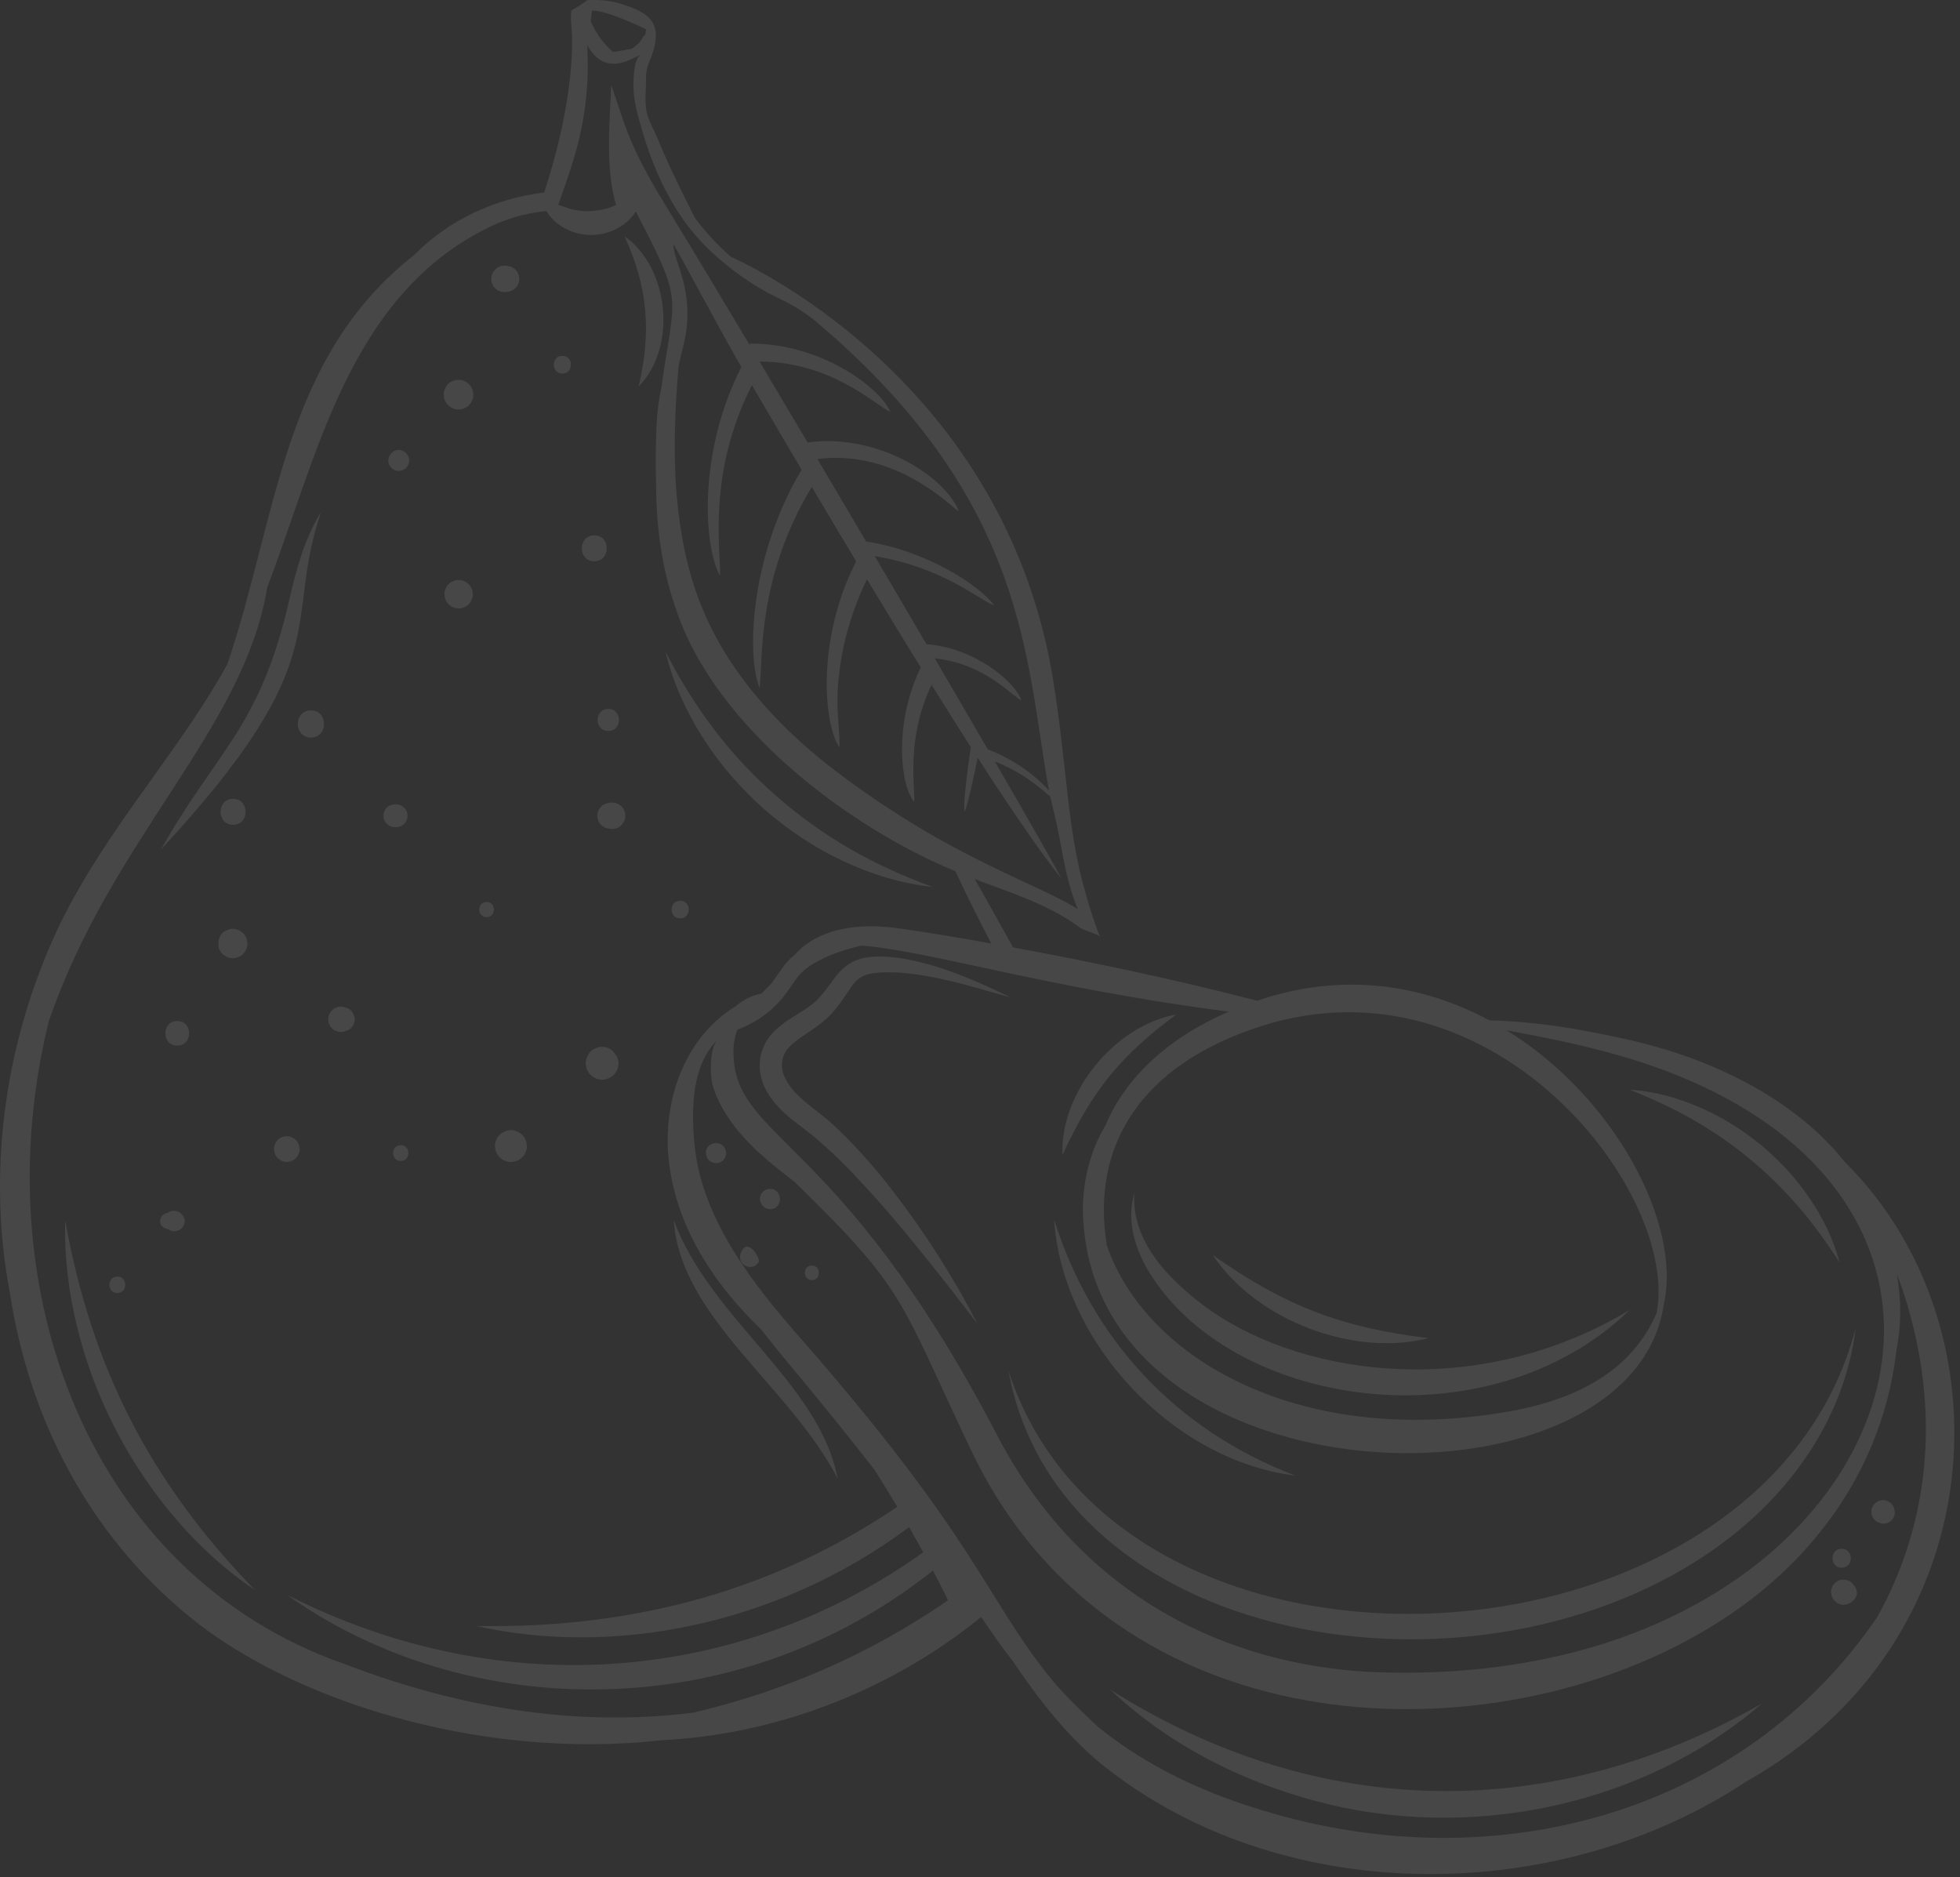 <svg xmlns="http://www.w3.org/2000/svg" width="307" height="294" viewBox="0 0 307 294" fill="none"><rect x="0" y="0" width="307" height="294" fill="#333333" stroke="none"/><g opacity="0.1"><path d="M177.683 186.855C176.491 190.928 177.571 194.952 179.631 198.642C192.442 220.666 233.117 226.636 255.309 205.134C232.034 219.209 204.937 215.842 189.667 205.297C183.343 200.785 177.156 194.573 177.683 186.855Z" fill="white"></path><path d="M157.965 214.708C165.867 257.797 230.218 268.545 267.461 243.347C279.635 235.125 288.857 222.789 290.669 207.976C276.299 263.524 175.562 269.287 157.965 214.708Z" fill="white"></path><path d="M25.693 192.3C25.928 192.41 26.175 192.486 26.421 192.569C26.681 192.733 26.964 192.849 27.287 192.849C27.446 192.847 27.605 192.807 27.762 192.784C27.894 192.728 28.024 192.672 28.156 192.616C28.349 192.509 28.499 192.365 28.611 192.181C28.708 192.08 28.773 191.962 28.809 191.825C28.898 191.639 28.939 191.442 28.93 191.231C28.91 191.094 28.892 190.957 28.872 190.821C28.266 189.417 26.908 189.469 26.327 189.931C25.78 190.094 25.93 190.072 25.652 190.18L25.395 190.384C24.807 191.191 25.099 192.004 25.693 192.3Z" fill="white"></path><path d="M27.761 163.771C30.243 163.771 30.247 159.913 27.761 159.913C25.28 159.913 25.275 163.771 27.761 163.771Z" fill="white"></path><path d="M34.248 148.384C34.358 148.774 34.555 149.112 34.84 149.397C35.288 149.81 35.84 150.07 36.463 150.07C36.779 150.083 37.075 150.016 37.348 149.872C37.633 149.78 37.88 149.621 38.086 149.397C38.31 149.191 38.469 148.944 38.561 148.66C38.705 148.386 38.772 148.09 38.758 147.774C38.731 147.572 38.705 147.368 38.678 147.164C38.568 146.777 38.37 146.438 38.086 146.151C37.637 145.739 37.086 145.479 36.463 145.479C36.147 145.467 35.851 145.533 35.577 145.676C34.708 145.958 34.044 146.862 34.248 148.384Z" fill="white"></path><path d="M95.61 164.315C95.209 164.082 94.778 163.966 94.314 163.966C93.962 163.95 93.633 164.024 93.326 164.185C93.007 164.288 92.732 164.466 92.501 164.714C92.25 164.948 92.073 165.223 91.97 165.542C91.808 165.846 91.734 166.176 91.748 166.53C91.779 166.759 91.81 166.985 91.84 167.214C91.963 167.649 92.183 168.025 92.501 168.346C92.673 168.478 92.846 168.613 93.019 168.747C93.42 168.978 93.85 169.097 94.314 169.097C94.668 169.11 94.998 169.036 95.303 168.875C96.677 168.429 97.888 166.073 95.61 164.315Z" fill="white"></path><path d="M51.992 161.051C52.512 161.569 53.24 161.742 53.915 161.56C54.24 161.45 54.092 161.509 54.63 161.282C55.005 161.078 55.33 160.643 55.401 160.379C55.52 160.155 55.574 159.913 55.565 159.653C55.542 159.484 55.52 159.319 55.498 159.153C55.377 159.011 55.255 158.09 54.179 157.835L53.915 157.745C53.565 157.651 53.213 157.651 52.864 157.745C52.53 157.839 52.238 158.009 51.992 158.254C51.889 158.388 51.785 158.52 51.682 158.655C51.503 158.964 51.413 159.296 51.411 159.653C51.402 159.926 51.458 160.179 51.581 160.415C51.662 160.659 51.799 160.872 51.992 161.051Z" fill="white"></path><path d="M46.936 179.973C46.912 179.794 46.86 179.068 46.347 178.55C45.988 178.274 45.659 177.965 44.926 177.963C44.43 177.942 43.818 178.211 43.505 178.55C43.164 178.864 42.897 179.478 42.915 179.973C42.971 180.166 42.883 180.769 43.505 181.394C43.859 181.666 44.195 181.982 44.926 181.984C45.419 182.002 46.033 181.733 46.347 181.394C46.685 181.078 46.954 180.466 46.936 179.973Z" fill="white"></path><path d="M60.578 129.027C60.697 129.119 60.818 129.213 60.937 129.305C61.215 129.467 61.515 129.547 61.836 129.547H62.051C62.297 129.556 62.526 129.507 62.739 129.395C62.959 129.323 63.149 129.2 63.311 129.027C63.486 128.866 63.606 128.675 63.678 128.453C63.79 128.24 63.842 128.012 63.833 127.767C63.813 127.611 63.79 127.451 63.768 127.294C63.685 126.992 63.532 126.732 63.311 126.51C63.192 126.418 63.071 126.324 62.95 126.232C62.674 126.071 62.374 125.99 62.051 125.988H61.836C61.591 125.979 61.363 126.03 61.15 126.14C60.928 126.214 60.737 126.335 60.578 126.51C60.403 126.671 60.28 126.862 60.208 127.081C60.096 127.294 60.047 127.523 60.056 127.767C60.076 127.927 60.098 128.084 60.118 128.24C60.204 128.543 60.356 128.805 60.578 129.027Z" fill="white"></path><path d="M48.703 111.262C45.966 111.262 45.961 115.515 48.703 115.515C51.44 115.515 51.444 111.262 48.703 111.262Z" fill="white"></path><path d="M73.408 91.495C73.258 91.381 73.108 91.264 72.96 91.148C72.612 90.946 72.238 90.845 71.837 90.843C71.529 90.832 71.243 90.897 70.978 91.035C70.702 91.125 70.463 91.278 70.261 91.495C70.046 91.697 69.891 91.937 69.801 92.212C69.662 92.477 69.599 92.761 69.611 93.069C69.638 93.266 69.662 93.463 69.689 93.66C69.794 94.037 69.985 94.364 70.261 94.642C70.411 94.759 70.561 94.875 70.711 94.99C71.059 95.192 71.433 95.292 71.837 95.295C72.141 95.306 72.428 95.243 72.693 95.102C72.969 95.012 73.206 94.86 73.408 94.642C73.625 94.441 73.78 94.203 73.87 93.927C74.009 93.66 74.072 93.376 74.06 93.069C74.036 92.871 74.009 92.674 73.982 92.477C73.876 92.1 73.684 91.773 73.408 91.495Z" fill="white"></path><path d="M93.088 87.906C95.697 87.906 95.701 83.851 93.088 83.851C90.478 83.851 90.474 87.906 93.088 87.906Z" fill="white"></path><path d="M70.173 63.452L70.643 63.813C71.004 64.024 71.397 64.129 71.816 64.131C72.134 64.143 72.432 64.075 72.71 63.932C72.997 63.838 73.246 63.676 73.457 63.452C73.683 63.239 73.842 62.993 73.936 62.703C74.082 62.428 74.149 62.13 74.136 61.809C74.109 61.603 74.082 61.399 74.053 61.193C73.943 60.8 73.744 60.457 73.457 60.168L72.986 59.805C72.625 59.594 72.235 59.489 71.816 59.489C71.495 59.475 71.197 59.543 70.921 59.688C70.632 59.78 70.383 59.942 70.173 60.168C69.946 60.379 69.787 60.628 69.695 60.915C69.549 61.19 69.482 61.491 69.493 61.809L69.576 62.428C69.686 62.82 69.886 63.161 70.173 63.452Z" fill="white"></path><path d="M95.322 125.768C95.23 125.783 95.136 125.799 95.044 125.813C94.883 125.88 94.721 125.949 94.56 126.017C94.325 126.144 94.134 126.319 93.99 126.539C93.865 126.667 93.78 126.815 93.731 126.987C93.603 127.227 93.547 127.489 93.556 127.767C93.58 127.949 93.605 128.128 93.63 128.308C93.697 128.469 93.764 128.63 93.831 128.792C93.961 129.027 94.134 129.218 94.356 129.361C94.551 129.54 94.78 129.659 95.044 129.724C95.136 129.738 95.23 129.753 95.322 129.767C95.69 129.868 96.055 129.868 96.423 129.767C96.775 129.668 97.079 129.491 97.337 129.233C97.447 129.094 97.555 128.953 97.662 128.814C97.851 128.491 97.945 128.142 97.945 127.767C97.956 127.483 97.898 127.216 97.768 126.969C97.685 126.711 97.541 126.49 97.337 126.301C97.079 126.043 96.775 125.866 96.423 125.768C96.055 125.669 95.69 125.669 95.322 125.768Z" fill="white"></path><path d="M95.278 114.495C97.506 114.495 97.51 111.034 95.278 111.034C93.049 111.034 93.047 114.495 95.278 114.495Z" fill="white"></path><path d="M62.768 179.361C61.179 179.361 61.174 181.834 62.768 181.834C64.359 181.834 64.362 179.361 62.768 179.361Z" fill="white"></path><path d="M80.684 177.093C80.352 176.99 80.02 176.974 79.688 177.048C79.462 177.048 79.251 177.106 79.056 177.22C78.72 177.315 78.236 177.689 78.056 177.989C77.772 178.276 77.5 178.962 77.521 179.502C77.55 179.724 77.581 179.946 77.61 180.168C77.911 180.883 77.774 180.65 78.254 181.271C78.872 181.751 78.639 181.612 79.356 181.912C79.688 182.018 80.02 182.033 80.352 181.957C80.71 181.957 81.392 181.695 81.786 181.271C81.959 181.087 82.168 180.904 82.311 180.46C82.468 180.164 82.537 179.845 82.526 179.502C82.495 179.283 82.466 179.063 82.436 178.843C82.32 178.424 82.107 178.059 81.798 177.747C81.618 177.606 81.45 177.476 81.282 177.346C81.083 177.261 80.883 177.178 80.684 177.093Z" fill="white"></path><path d="M18.374 202.515C20.031 202.515 20.033 199.944 18.374 199.944C16.72 199.944 16.718 202.515 18.374 202.515Z" fill="white"></path><path d="M76.209 143.647C77.736 143.647 77.738 141.273 76.209 141.273C74.683 141.273 74.678 143.647 76.209 143.647Z" fill="white"></path><path d="M36.508 129.171C39.117 129.171 39.121 125.116 36.508 125.116C33.901 125.116 33.896 129.171 36.508 129.171Z" fill="white"></path><path d="M295.86 235.205C295.281 234.869 294.878 234.963 294.456 235.022C293.932 235.167 293.439 235.566 293.273 236.075C293.015 236.566 293.087 237.221 293.365 237.7C293.542 237.999 293.802 238.252 294.129 238.404C294.506 238.561 294.781 238.723 295.263 238.615C295.523 238.613 296.005 238.424 296.286 238.124C296.626 237.682 296.528 237.848 296.743 237.34C296.817 237.102 296.794 236.329 296.564 235.968C296.416 235.643 296.162 235.383 295.86 235.205Z" fill="white"></path><path d="M289.779 247.66C288.721 247.216 287.946 247.454 287.583 247.817C287.345 247.956 287.047 248.339 286.973 248.608C286.72 249.088 286.811 249.442 286.872 249.895C286.939 250.052 287.006 250.211 287.072 250.368C287.444 250.85 287.291 250.698 287.782 251.079C288.201 251.253 288.508 251.433 289.044 251.312C289.333 251.312 289.869 251.101 290.178 250.769C290.667 250.366 290.88 249.814 290.862 249.37C290.808 248.969 290.517 248.232 289.779 247.66Z" fill="white"></path><path d="M288.465 245.54C290.372 245.54 290.377 242.572 288.465 242.572C286.555 242.572 286.552 245.54 288.465 245.54Z" fill="white"></path><path d="M120.603 186.205C120.216 186.189 119.731 186.4 119.483 186.667C118.954 187.16 118.68 188.285 119.805 189.153C120.05 189.296 120.319 189.37 120.603 189.37C122.654 189.446 122.699 186.212 120.603 186.205Z" fill="white"></path><path d="M110.572 180.597C110.59 181.007 110.725 181.433 111.034 181.715C111.765 182.388 112.711 182.278 113.273 181.715C113.547 181.442 113.753 180.991 113.735 180.597C113.636 178.386 110.485 178.646 110.572 180.597Z" fill="white"></path><path d="M116.233 195.838C114.962 198.043 117.833 199.373 118.842 197.651C119.129 197.16 117.302 193.984 116.233 195.838Z" fill="white"></path><path d="M127.165 198.216C125.701 198.216 125.699 200.491 127.165 200.491C128.629 200.491 128.631 198.216 127.165 198.216Z" fill="white"></path><path d="M106.534 141.076C104.751 141.076 104.747 143.844 106.534 143.844C108.313 143.844 108.318 141.076 106.534 141.076Z" fill="white"></path><path d="M61.632 73.535C61.888 73.683 62.163 73.757 62.457 73.757C62.681 73.766 62.892 73.719 63.085 73.616C63.289 73.551 63.464 73.439 63.611 73.28C63.813 73.076 63.952 72.836 64.031 72.56C64.123 72.287 64.129 71.984 64.037 71.711C63.979 71.48 63.883 71.294 63.739 71.137C63.623 70.96 63.47 70.818 63.28 70.715C61.708 69.716 59.951 71.919 61.303 73.28C61.413 73.365 61.522 73.45 61.632 73.535Z" fill="white"></path><path d="M77.556 45.147C77.814 45.404 78.119 45.582 78.471 45.68C78.841 45.781 79.209 45.781 79.576 45.68L79.852 45.635C80.013 45.568 80.175 45.499 80.338 45.431C80.574 45.304 80.764 45.129 80.905 44.909C81.033 44.781 81.121 44.633 81.168 44.461C81.296 44.219 81.354 43.959 81.343 43.678C81.32 43.499 81.295 43.32 81.271 43.138C81.201 42.977 81.134 42.815 81.064 42.654C80.939 42.416 80.764 42.228 80.542 42.085C80.347 41.905 80.116 41.784 79.852 41.721L79.576 41.677C79.209 41.576 78.841 41.576 78.471 41.677C78.119 41.775 77.814 41.952 77.556 42.21L77.231 42.632C77.043 42.954 76.949 43.304 76.947 43.678C76.935 43.965 76.996 44.23 77.126 44.479C77.211 44.736 77.352 44.958 77.556 45.147Z" fill="white"></path><path d="M88.084 58.505C89.866 58.505 89.868 55.736 88.084 55.736C86.301 55.736 86.299 58.505 88.084 58.505Z" fill="white"></path><path d="M197.654 283.518C186.49 280.148 178.36 275.607 172.047 270.525C169.026 267.707 166.251 264.972 164.289 262.498C154.592 250.478 152.91 241.085 125.86 210.137C117.918 201.155 109.785 190.823 108.75 178.944C108.272 173.486 108.342 166.943 112.41 162.802C111.16 164.076 111.178 168.187 111.577 169.774C112.061 171.699 113.146 173.692 114.264 175.326C116.916 179.202 120.684 182.217 124.379 185.046C141.967 202.15 140.749 203.215 151.899 226.716C173.164 272.188 228.683 275.647 263.583 257.299C268.64 254.632 273.449 251.446 277.746 247.665C288.824 237.81 295.453 225.369 297.053 211.404C297.815 207.606 297.831 203.616 297.118 199.612C297.464 200.516 297.813 201.419 298.118 202.334C304.164 220.897 302.229 238.566 294.043 253.275C273.025 284.074 234.159 294.726 197.654 283.518ZM108.64 268.234C91.413 270.415 73.128 267.992 53.796 260.565C13.935 246.546 -2.657 201.724 7.636 159.982C17.523 131.157 38.189 114.383 41.863 91.977C49.624 71.683 54.533 47.135 75.486 36.151C78.57 34.492 81.98 33.38 85.578 33.06C86.948 35.362 89.886 36.945 93.016 36.792C94.713 36.712 96.356 36.117 97.685 35.151C98.443 34.595 99.091 33.907 99.595 33.138C107.156 47.743 105.75 45.555 103.531 61.036C103.312 62.562 102.44 64.454 102.803 77.718C102.957 83.853 103.928 90.056 106.067 95.949C112.305 113.905 132.718 129.467 149.649 136.463C149.721 136.606 151.438 140.426 155.262 147.772C150.326 146.887 145.381 146.044 140.346 145.34C132.204 144.297 127.08 146.517 124.446 149.579C122.928 150.749 122.171 152.215 120.855 154.013C120.207 154.674 119.685 155.205 119.265 155.629C117.82 155.876 116.38 156.593 115.136 157.676C109.073 161.323 104.296 169.207 104.587 179.577C105.089 190.76 111.115 200.422 119.225 208.227C120.42 209.765 121.63 211.262 122.825 212.719C128.553 219.574 133.173 225.315 136.992 230.22C138.192 232.139 139.384 234.062 140.543 236.001C121.772 248.68 100.187 255.111 74.609 254.67C95.816 259.456 121.621 254.685 142.402 239.182C143.148 240.494 143.881 241.812 144.601 243.134C116.313 263.345 79.016 267.059 44.972 249.803C72.796 269.631 115.002 270.704 146.132 245.992C146.741 247.162 147.347 248.337 147.936 249.518C148.12 249.888 148.299 250.269 148.49 250.646C135.984 259.263 122.778 264.885 108.64 268.234ZM89.848 24.95C92.852 15.037 91.879 8.088 92.014 7.119C94.775 12.071 98.779 9.253 100.442 8.525C99.14 9.097 99.194 13.017 99.239 14.12C99.297 15.517 99.615 16.918 99.978 18.292C100.642 20.787 101.397 23.262 102.361 25.653C105.542 33.535 109.454 38.435 115.715 42.975C117.73 44.436 119.786 45.687 121.985 46.72C124.134 47.729 126.176 48.976 127.988 50.509C161.187 78.628 160.637 103.768 164.307 123.842C162.545 121.789 158.932 118.929 154.726 117.371C152.462 113.47 149.963 109.182 147.288 104.609C146.997 104.111 146.701 103.607 146.407 103.103C154.26 103.981 158.234 108.796 159.99 109.702C158.963 106.698 152.541 101.415 145.116 100.899C142.509 96.449 139.786 91.811 137.017 87.106C147.584 88.812 153.334 93.923 155.708 94.829C153.61 91.782 145.056 86.205 135.663 84.808C133.128 80.507 130.568 76.169 128.033 71.888C140.38 70.325 148.891 79.319 150.18 80.105C148.239 74.815 137.649 67.783 126.499 69.301C123.928 64.961 121.399 60.702 118.967 56.622C130.312 56.678 137.08 63.459 139.469 64.517C137.678 60.468 128.261 53.712 117.425 53.822L117.432 54.046C112.231 45.331 107.56 37.566 104.031 31.8C98.198 22.309 97.636 18.63 95.726 13.275C95.609 18.267 94.69 25.942 96.495 32.1C96.132 32.269 95.768 32.434 95.385 32.558C94.486 32.847 93.556 32.995 92.612 33.053C89.85 33.223 88.335 32.295 87.445 32.078C87.705 31.401 89.277 26.832 89.848 24.95ZM92.713 1.659C95.186 1.603 101.063 4.544 101.204 4.593C101.202 4.622 101.063 5.436 101.061 5.463C100.59 5.66 100.7 6.516 98.958 7.642C96.629 8.032 96.851 8.014 96.179 8.128C96.105 8.11 96.031 8.092 95.957 8.072C94.385 6.707 93.217 5.014 92.518 3.282C92.583 2.741 92.646 2.199 92.713 1.659ZM164.988 126.83C166.537 133.087 166.553 136.777 168.813 142.399C162.507 138.359 149.178 134.504 131.57 121.271C122.256 114.313 113.971 105.389 109.723 94.571C107.584 89.198 106.501 83.403 105.981 77.537C105.439 70.845 105.717 64.089 106.289 57.306C106.484 56.395 106.701 55.443 106.974 54.403C109.243 45.723 105.257 40.654 105.515 38.287C107.802 42.253 112.888 51.932 116.123 57.485C109.402 70.578 110.122 85.409 112.78 90.193C112.933 86.268 110.709 74.25 117.775 60.318C120.214 64.497 122.832 68.96 125.556 73.571C117.622 86.783 116.833 102.502 118.979 107.767C119.525 103.555 118.452 90.623 127.152 76.268C129.422 80.103 131.756 84.013 134.105 87.927C127.952 99.886 128.914 113.248 131.491 117.073C131.543 114.501 131.126 112.118 131.175 109.65C131.218 103.033 133.09 96.225 135.798 90.733C138.615 95.407 141.447 100.049 144.217 104.53C140.016 113.215 140.956 122.883 143.173 125.564C143.41 123.39 141.812 115.884 145.914 107.265C148.019 110.648 150.079 113.916 152.065 117.012C151.686 119.543 150.776 126.057 151.09 127.12C151.539 126.337 152.538 121.634 153.132 118.673C158.261 126.62 162.825 133.295 166.228 137.581C165.219 135.584 161.305 128.72 155.822 119.26C160.671 121.199 162.962 123.553 164.5 124.734C164.654 125.436 164.818 126.136 164.988 126.83ZM192.464 158.445C182.628 162.71 176.224 168.978 173.159 176.245C170.828 180.099 169.64 184.741 169.615 189.366C170.169 236.317 255.724 238.528 260.624 204.203C263.388 191.852 253.112 171.953 235.991 161.37C242.018 162.482 247.992 163.685 253.796 165.362C303.702 179.807 305.146 221.17 275.368 244.836C258.239 258.308 235.923 262.888 214.09 261.845C189.369 260.334 168.136 247.909 156.1 224.62C131.014 176.685 114.495 178.649 114.89 164.215C114.93 163.228 115.141 162.237 115.482 161.287C117.846 160.395 120.072 159.003 121.861 157.1C122.07 156.871 122.258 156.653 122.435 156.445C122.446 156.501 122.449 156.561 122.462 156.618C122.462 156.539 122.482 156.463 122.484 156.384C125.145 153.197 124.596 151.982 130.122 149.581C131.671 148.967 133.289 148.471 134.97 148.099C145.358 148.902 164.563 154.878 192.464 158.445ZM197.82 160.628C234.195 149.29 263.081 186.918 259.481 205.636C256.423 212.742 249.911 218.487 237.167 220.919C203.982 227.073 179.508 212.899 173.374 195.098C170.83 179.646 178.476 166.732 197.82 160.628ZM288.968 182.009C281.819 172.973 269.394 165.833 253.688 162.545C246.632 161.018 240.409 159.996 233.285 159.81C222.951 154.253 210.42 152.13 196.903 156.736C184.224 153.425 170.037 150.469 158.68 148.388C158.663 148.348 153.67 139.379 152.675 137.682C157.811 139.664 164.17 141.554 169.198 145.326C169.622 145.631 171.48 146.185 172.155 146.568C172.184 146.602 172.209 146.629 172.238 146.662C172.256 146.633 172.307 146.658 172.334 146.68C172.267 146.539 172.171 146.38 172.083 146.225C171.335 144.201 170.662 142.166 170.099 140.092C167.062 129.924 167.203 119.895 164.796 105.544C156.67 58.594 115.573 40.758 114.455 40.2C112.397 38.379 110.489 36.364 108.813 34.075C106.815 30.072 104.793 26.086 103.103 21.93C102.57 20.619 101.731 19.213 101.364 17.866C100.895 16.158 101.227 13.905 101.191 12.136C101.157 10.37 101.911 9.496 102.379 7.821C103.634 3.353 101.393 1.939 97.546 0.688C95.587 0.051 93.863 -0.063 91.978 0.027C91.716 0.3 89.635 1.594 89.494 1.634C89.297 2.954 89.586 4.45 89.606 5.86C89.77 17.292 85.313 29.791 85.228 30.181C85.145 30.175 85.062 30.173 84.97 30.184C77.382 31.159 70.211 34.512 64.89 39.922C44.293 56.057 43.446 80.933 35.634 103.972C28.221 117.534 16.941 129.435 9.454 144.6C0.209 163.905 -1.879 184.526 1.556 202.545C4.52 221.957 13.722 240.168 29.597 253.145C44.865 265.757 74.332 275.853 103.695 272.554C120.658 271.733 138.739 265.38 153.684 253.264C155.475 255.9 156.997 258.095 158.685 260.229C162.077 265.282 167.246 272.412 174.054 277.503C202.023 298.799 244.238 298.398 273.46 279.066C312.848 256.871 314.801 207.568 288.968 182.009Z" fill="white"></path><path d="M105.539 191.114C106.507 206.315 123.699 217.055 131.213 231.605C128.373 216.591 111.215 206.557 105.539 191.114Z" fill="white"></path><path d="M12.099 207.9C16.219 224.867 26.972 240.348 39.918 249.025C23.561 232.161 14.381 214.306 10.221 191.204C10.05 196.797 10.75 202.43 12.099 207.9Z" fill="white"></path><path d="M45.231 94.309C40.64 114.08 33.938 117.539 25.211 133.051C53.187 102.903 44.263 98.117 50.261 80.254C47.601 84.504 46.327 89.516 45.231 94.309Z" fill="white"></path><path d="M119.681 126.727C123.411 129.977 127.558 132.764 132.033 134.849C136.491 136.949 141.259 138.404 146.11 138.919C141.53 137.261 137.166 135.286 133.05 132.903C128.948 130.507 125.074 127.758 121.539 124.615C114.167 118.2 108.61 110.583 104.238 102.058C105.368 106.803 107.417 111.347 110.064 115.503C112.701 119.677 115.987 123.436 119.681 126.727Z" fill="white"></path><path d="M100.031 60.522C106.171 54.299 104.716 41.818 97.848 37.032C98.717 39.007 99.442 40.885 99.982 42.8C101.762 49.132 101.367 54.779 100.031 60.522Z" fill="white"></path><path d="M223.755 209.583C210.283 207.945 201.459 204.69 189.969 196.568C196.77 206.837 212.06 212.587 223.755 209.583Z" fill="white"></path><path d="M202.917 231.128C184.26 224.011 171.039 209.882 165.109 191.007C166.345 210.142 183.581 228.736 202.917 231.128Z" fill="white"></path><path d="M173.867 264.611C183.973 274.145 196.819 280.251 210.615 283.159C234.957 288.043 259.651 280.962 275.997 266.801C243.529 285.443 206.772 285.456 173.867 264.611Z" fill="white"></path><path d="M184.23 158.908C174.795 160.534 166.013 170.969 166.412 180.915C171.135 170.601 175.73 165.205 184.23 158.908Z" fill="white"></path><path d="M131.097 152.708C130.373 153.589 129.831 154.427 129.234 155.181C128.64 155.932 128.019 156.649 127.369 157.176C126.69 157.736 125.885 158.245 125.027 158.774C124.164 159.301 123.245 159.854 122.337 160.576C121.433 161.287 120.514 162.195 119.873 163.376C119.237 164.566 118.943 165.893 118.999 167.225C119.055 168.561 119.483 169.828 120.073 170.899C121.297 173.044 123.007 174.551 124.713 175.869C125.627 176.528 126.293 177.093 127.096 177.707C127.878 178.29 128.582 179.012 129.344 179.639C132.317 182.289 135.036 185.282 137.739 188.292C143.088 194.385 148.102 200.825 153.103 207.324C149.329 200.032 144.897 193.085 139.853 186.548C137.345 183.264 134.608 180.144 131.61 177.205C130.833 176.49 130.097 175.746 129.254 175.086C128.445 174.445 127.546 173.692 126.809 173.147C125.302 171.968 123.933 170.644 123.153 169.202C122.332 167.808 122.245 166.272 122.902 164.99C123.538 163.715 125.114 162.697 126.816 161.542C127.672 160.962 128.578 160.343 129.445 159.563C130.344 158.749 131.025 157.877 131.669 157.005C132.305 156.124 132.857 155.232 133.384 154.495C133.913 153.741 134.435 153.257 135.123 152.914C136.517 152.228 138.582 152.26 140.519 152.314C142.482 152.412 144.464 152.717 146.437 153.118C150.398 153.889 154.305 155.125 158.264 156.214C154.581 154.405 150.828 152.728 146.865 151.459C144.879 150.843 142.841 150.341 140.734 150.036C139.674 149.902 138.622 149.796 137.508 149.819C136.403 149.837 135.222 149.946 134.031 150.433C132.837 150.904 131.785 151.827 131.097 152.708Z" fill="white"></path><path d="M273.965 181.439C276.742 183.695 279.284 186.228 281.649 188.94C284.003 191.67 286.128 194.611 288.146 197.741C287.2 194.134 285.521 190.713 283.391 187.604C281.275 184.477 278.659 181.693 275.752 179.269C272.813 176.887 269.576 174.856 266.101 173.383C262.642 171.894 258.964 170.904 255.238 170.666C258.699 172.04 261.997 173.555 265.131 175.342C268.247 177.14 271.221 179.146 273.965 181.439Z" fill="white"></path></g></svg>